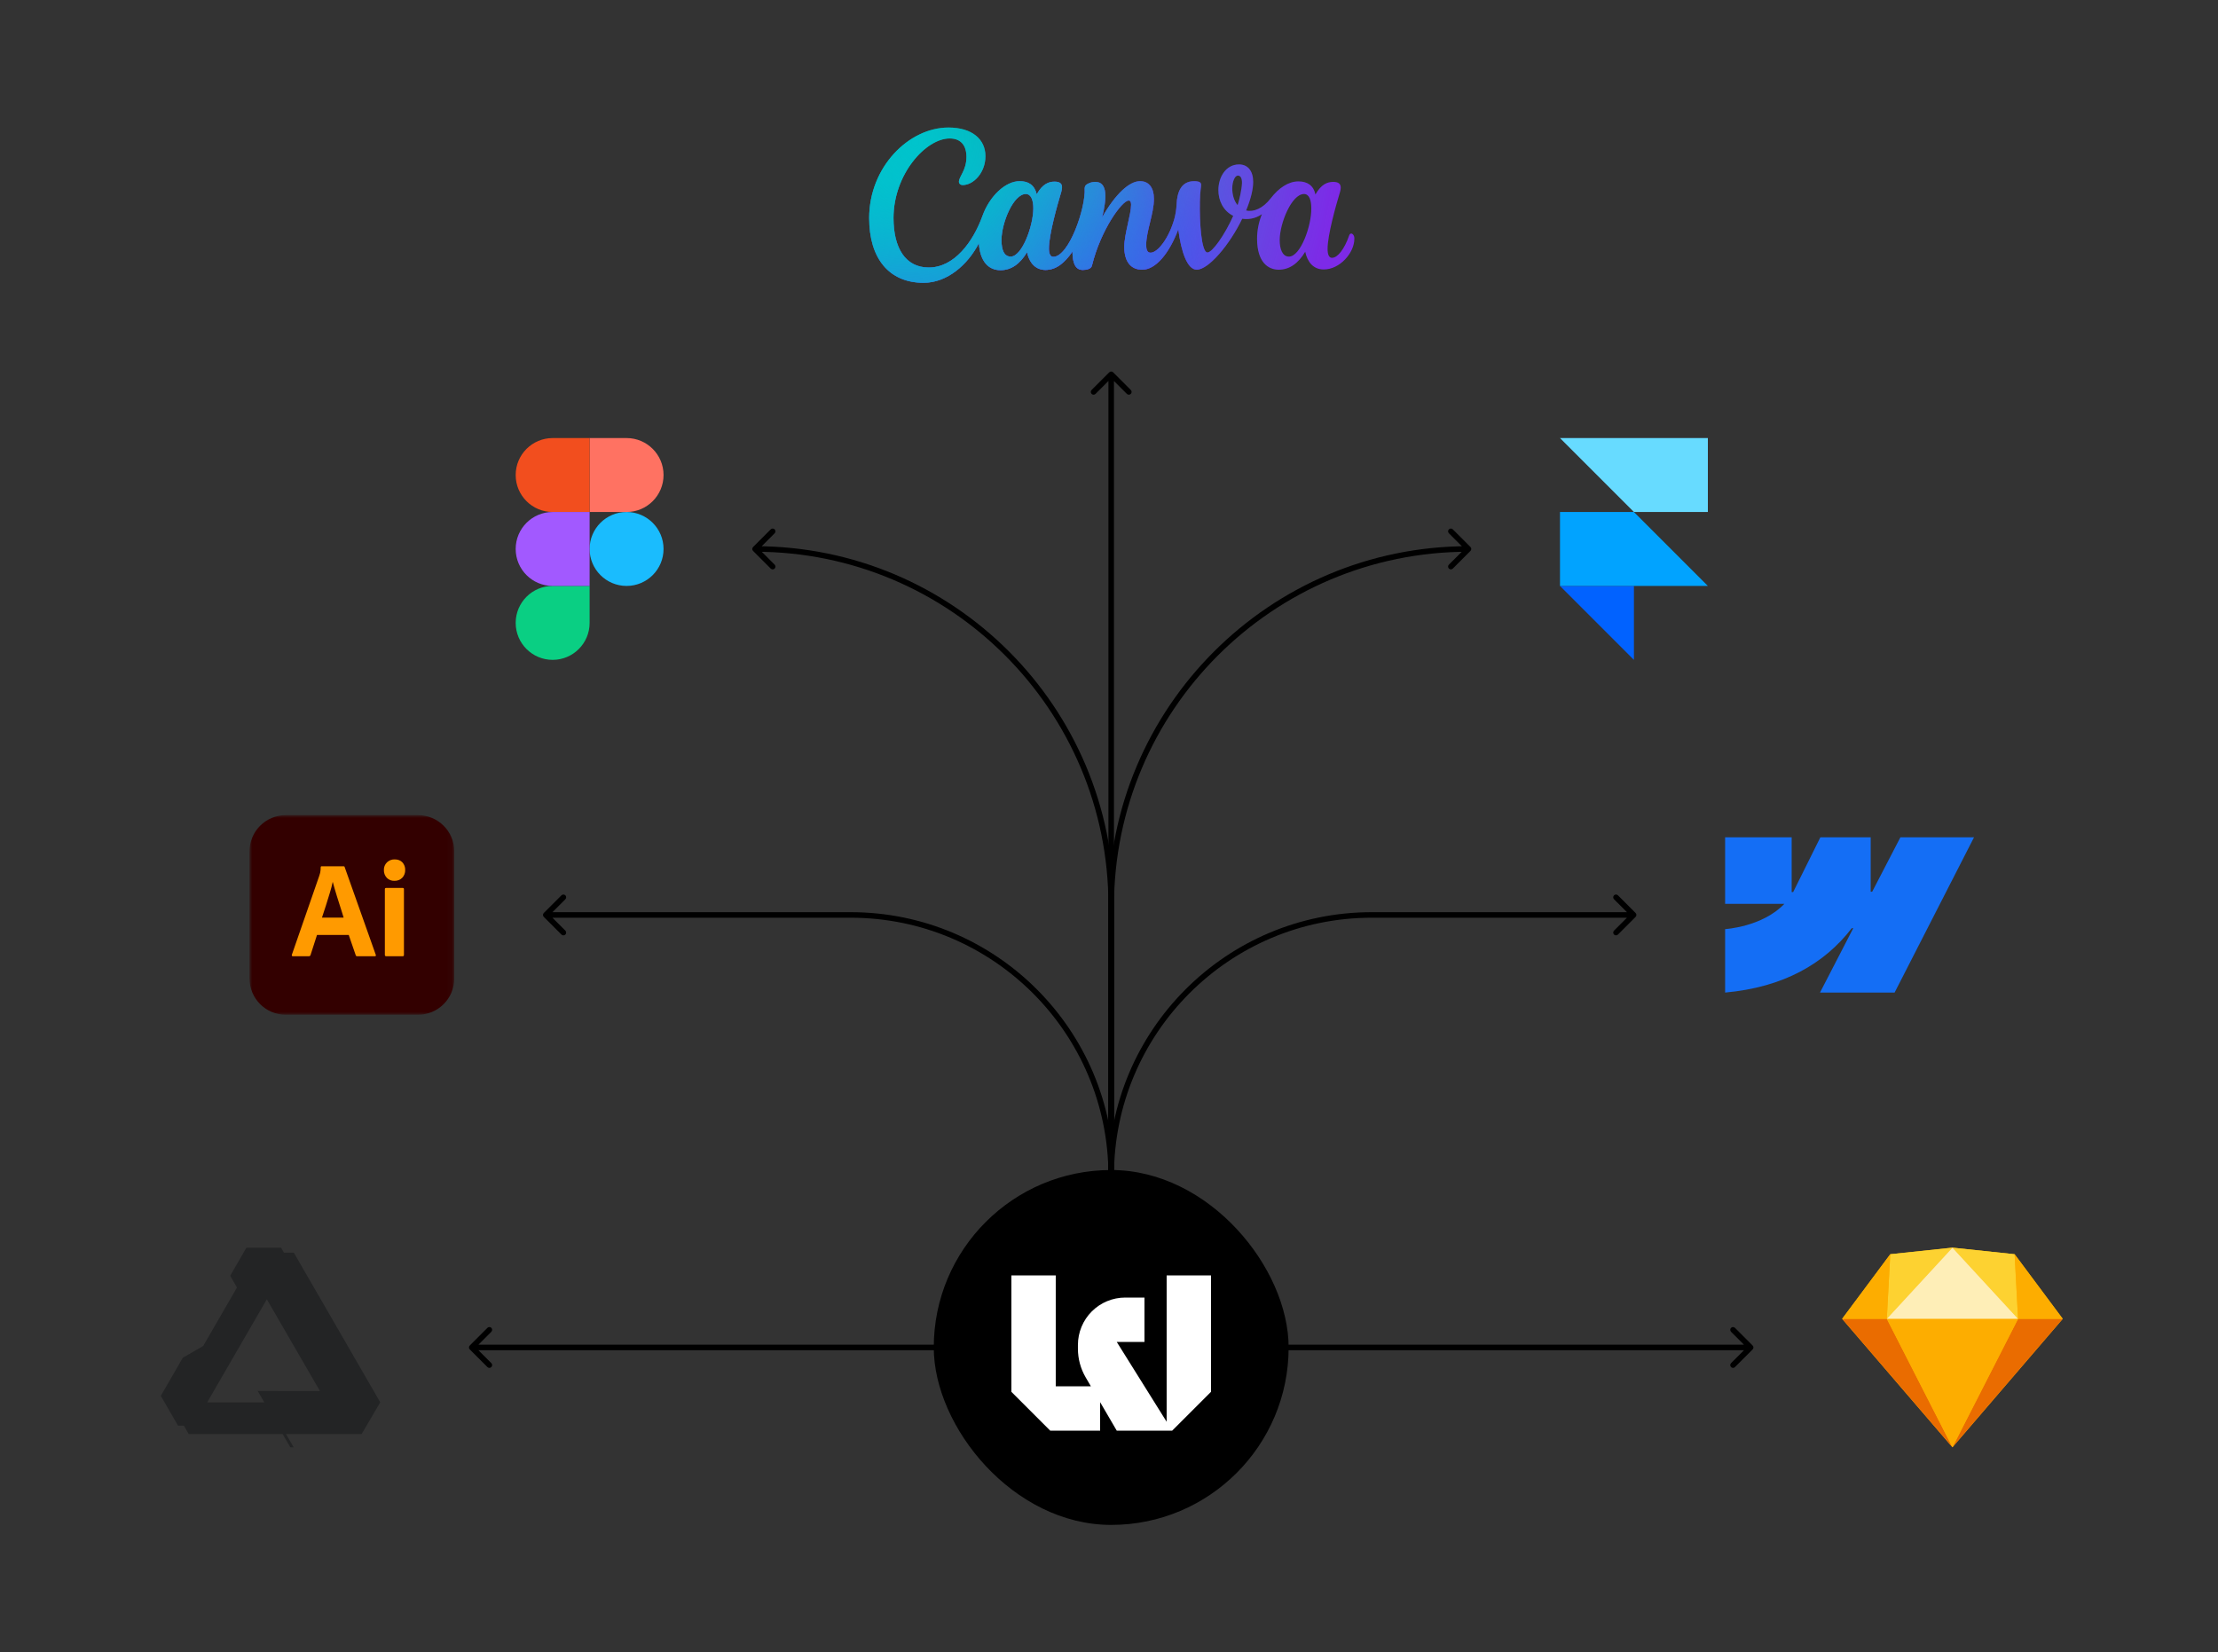 <svg width="400" height="298" viewBox="0 0 400 298" fill="none" xmlns="http://www.w3.org/2000/svg">
<rect x="0" y="0" width="400" height="298" fill="#333333" stroke="none"/>
<path d="M243.676 42.119C243.544 42.119 243.412 42.206 243.325 42.425C242.448 44.962 241.22 46.494 240.211 46.494C239.641 46.494 239.421 45.837 239.421 44.875C239.421 42.381 240.913 37.087 241.658 34.638C241.746 34.331 241.79 34.069 241.79 33.85C241.79 33.15 241.395 32.8 240.43 32.8C239.421 32.8 238.281 33.194 237.229 35.075C236.878 33.413 235.737 32.712 234.159 32.712C232.36 32.712 230.606 33.894 229.159 35.775C227.712 37.656 226.001 38.269 224.729 37.962C225.65 35.731 226.001 34.025 226.001 32.8C226.001 30.831 225.036 29.65 223.457 29.65C221.089 29.65 219.729 31.925 219.729 34.288C219.729 36.125 220.563 38.006 222.405 38.925C220.87 42.381 218.633 45.531 217.756 45.531C216.659 45.531 216.309 40.15 216.396 36.3C216.44 34.112 216.616 33.981 216.616 33.325C216.616 32.931 216.352 32.669 215.344 32.669C213.019 32.669 212.274 34.638 212.186 36.913C212.142 37.788 212.011 38.619 211.791 39.45C210.826 42.906 208.809 45.575 207.493 45.575C206.879 45.575 206.704 44.962 206.704 44.175C206.704 41.681 208.107 38.531 208.107 35.862C208.107 33.894 207.23 32.669 205.607 32.669C203.678 32.669 201.178 34.944 198.766 39.188C199.555 35.95 199.862 32.8 197.538 32.8C197.011 32.8 196.529 32.931 196.09 33.194C195.783 33.325 195.608 33.631 195.608 33.981C195.827 37.438 192.801 46.319 189.95 46.319C189.424 46.319 189.161 45.75 189.161 44.831C189.161 42.337 190.652 37.044 191.397 34.594C191.485 34.288 191.529 34.025 191.529 33.763C191.529 33.106 191.134 32.756 190.169 32.756C189.161 32.756 188.02 33.15 186.968 35.031C186.573 33.369 185.477 32.669 183.898 32.669C181.31 32.669 178.459 35.381 177.188 38.925C175.477 43.65 172.1 48.244 167.495 48.244C163.329 48.244 161.136 44.788 161.136 39.319C161.136 31.4 166.969 24.969 171.267 24.969C173.328 24.969 174.293 26.281 174.293 28.294C174.293 30.744 172.933 31.837 172.933 32.8C172.933 33.062 173.153 33.369 173.635 33.369C175.521 33.369 177.714 31.181 177.714 28.163C177.714 25.144 175.346 23 171.048 23C163.899 23 156.75 30.131 156.75 39.319C156.75 46.625 160.346 51 166.574 51C170.828 51 174.556 47.719 176.53 43.869C176.749 47.062 178.196 48.725 180.433 48.725C182.407 48.725 183.986 47.544 185.214 45.487C185.696 47.631 186.924 48.681 188.547 48.681C190.389 48.681 191.968 47.5 193.415 45.356C193.415 47.062 193.766 48.681 195.257 48.681C195.959 48.681 196.792 48.506 196.924 47.894C198.502 41.462 202.362 36.169 203.546 36.169C203.897 36.169 203.985 36.519 203.985 36.913C203.985 38.663 202.757 42.25 202.757 44.525C202.757 47.019 203.809 48.638 206.002 48.638C208.414 48.638 210.87 45.706 212.493 41.375C213.019 45.4 214.116 48.638 215.826 48.638C217.931 48.638 221.747 44.175 224.027 39.45C224.905 39.581 226.264 39.538 227.58 38.619C227.01 40.019 226.703 41.55 226.703 43.038C226.703 47.413 228.808 48.638 230.606 48.638C232.58 48.638 234.159 47.456 235.387 45.4C235.781 47.237 236.834 48.594 238.72 48.594C241.658 48.594 244.246 45.575 244.246 43.081C244.29 42.556 243.983 42.119 243.676 42.119ZM182.275 46.275C181.091 46.275 180.609 45.094 180.609 43.3C180.609 40.194 182.758 34.987 184.994 34.987C185.959 34.987 186.354 36.125 186.354 37.569C186.354 40.719 184.336 46.275 182.275 46.275ZM223.194 37C222.492 36.169 222.229 34.987 222.229 33.981C222.229 32.712 222.712 31.663 223.238 31.663C223.764 31.663 223.984 32.188 223.984 32.975C223.94 34.2 223.501 36.081 223.194 37ZM232.448 46.275C231.264 46.275 230.782 44.875 230.782 43.3C230.782 40.281 232.931 34.987 235.167 34.987C236.132 34.987 236.483 36.125 236.483 37.569C236.527 40.719 234.553 46.275 232.448 46.275Z" fill="url(#paint0_linear_1216_10829)"/>
<path d="M243.676 42.119C243.544 42.119 243.412 42.206 243.325 42.425C242.448 44.962 241.22 46.494 240.211 46.494C239.641 46.494 239.421 45.837 239.421 44.875C239.421 42.381 240.913 37.087 241.658 34.638C241.746 34.331 241.79 34.069 241.79 33.85C241.79 33.15 241.395 32.8 240.43 32.8C239.421 32.8 238.281 33.194 237.229 35.075C236.878 33.413 235.737 32.712 234.159 32.712C232.36 32.712 230.606 33.894 229.159 35.775C227.712 37.656 226.001 38.269 224.729 37.962C225.65 35.731 226.001 34.025 226.001 32.8C226.001 30.831 225.036 29.65 223.457 29.65C221.089 29.65 219.729 31.925 219.729 34.288C219.729 36.125 220.563 38.006 222.405 38.925C220.87 42.381 218.633 45.531 217.756 45.531C216.659 45.531 216.309 40.15 216.396 36.3C216.44 34.112 216.616 33.981 216.616 33.325C216.616 32.931 216.352 32.669 215.344 32.669C213.019 32.669 212.274 34.638 212.186 36.913C212.142 37.788 212.011 38.619 211.791 39.45C210.826 42.906 208.809 45.575 207.493 45.575C206.879 45.575 206.704 44.962 206.704 44.175C206.704 41.681 208.107 38.531 208.107 35.862C208.107 33.894 207.23 32.669 205.607 32.669C203.678 32.669 201.178 34.944 198.766 39.188C199.555 35.95 199.862 32.8 197.538 32.8C197.011 32.8 196.529 32.931 196.09 33.194C195.783 33.325 195.608 33.631 195.608 33.981C195.827 37.438 192.801 46.319 189.95 46.319C189.424 46.319 189.161 45.75 189.161 44.831C189.161 42.337 190.652 37.044 191.397 34.594C191.485 34.288 191.529 34.025 191.529 33.763C191.529 33.106 191.134 32.756 190.169 32.756C189.161 32.756 188.02 33.15 186.968 35.031C186.573 33.369 185.477 32.669 183.898 32.669C181.31 32.669 178.459 35.381 177.188 38.925C175.477 43.65 172.1 48.244 167.495 48.244C163.329 48.244 161.136 44.788 161.136 39.319C161.136 31.4 166.969 24.969 171.267 24.969C173.328 24.969 174.293 26.281 174.293 28.294C174.293 30.744 172.933 31.837 172.933 32.8C172.933 33.062 173.153 33.369 173.635 33.369C175.521 33.369 177.714 31.181 177.714 28.163C177.714 25.144 175.346 23 171.048 23C163.899 23 156.75 30.131 156.75 39.319C156.75 46.625 160.346 51 166.574 51C170.828 51 174.556 47.719 176.53 43.869C176.749 47.062 178.196 48.725 180.433 48.725C182.407 48.725 183.986 47.544 185.214 45.487C185.696 47.631 186.924 48.681 188.547 48.681C190.389 48.681 191.968 47.5 193.415 45.356C193.415 47.062 193.766 48.681 195.257 48.681C195.959 48.681 196.792 48.506 196.924 47.894C198.502 41.462 202.362 36.169 203.546 36.169C203.897 36.169 203.985 36.519 203.985 36.913C203.985 38.663 202.757 42.25 202.757 44.525C202.757 47.019 203.809 48.638 206.002 48.638C208.414 48.638 210.87 45.706 212.493 41.375C213.019 45.4 214.116 48.638 215.826 48.638C217.931 48.638 221.747 44.175 224.027 39.45C224.905 39.581 226.264 39.538 227.58 38.619C227.01 40.019 226.703 41.55 226.703 43.038C226.703 47.413 228.808 48.638 230.606 48.638C232.58 48.638 234.159 47.456 235.387 45.4C235.781 47.237 236.834 48.594 238.72 48.594C241.658 48.594 244.246 45.575 244.246 43.081C244.29 42.556 243.983 42.119 243.676 42.119ZM182.275 46.275C181.091 46.275 180.609 45.094 180.609 43.3C180.609 40.194 182.758 34.987 184.994 34.987C185.959 34.987 186.354 36.125 186.354 37.569C186.354 40.719 184.336 46.275 182.275 46.275ZM223.194 37C222.492 36.169 222.229 34.987 222.229 33.981C222.229 32.712 222.712 31.663 223.238 31.663C223.764 31.663 223.984 32.188 223.984 32.975C223.94 34.2 223.501 36.081 223.194 37ZM232.448 46.275C231.264 46.275 230.782 44.875 230.782 43.3C230.782 40.281 232.931 34.987 235.167 34.987C236.132 34.987 236.483 36.125 236.483 37.569C236.527 40.719 234.553 46.275 232.448 46.275Z" fill="url(#paint1_radial_1216_10829)"/>
<path d="M243.676 42.119C243.544 42.119 243.412 42.206 243.325 42.425C242.448 44.962 241.22 46.494 240.211 46.494C239.641 46.494 239.421 45.837 239.421 44.875C239.421 42.381 240.913 37.087 241.658 34.638C241.746 34.331 241.79 34.069 241.79 33.85C241.79 33.15 241.395 32.8 240.43 32.8C239.421 32.8 238.281 33.194 237.229 35.075C236.878 33.413 235.737 32.712 234.159 32.712C232.36 32.712 230.606 33.894 229.159 35.775C227.712 37.656 226.001 38.269 224.729 37.962C225.65 35.731 226.001 34.025 226.001 32.8C226.001 30.831 225.036 29.65 223.457 29.65C221.089 29.65 219.729 31.925 219.729 34.288C219.729 36.125 220.563 38.006 222.405 38.925C220.87 42.381 218.633 45.531 217.756 45.531C216.659 45.531 216.309 40.15 216.396 36.3C216.44 34.112 216.616 33.981 216.616 33.325C216.616 32.931 216.352 32.669 215.344 32.669C213.019 32.669 212.274 34.638 212.186 36.913C212.142 37.788 212.011 38.619 211.791 39.45C210.826 42.906 208.809 45.575 207.493 45.575C206.879 45.575 206.704 44.962 206.704 44.175C206.704 41.681 208.107 38.531 208.107 35.862C208.107 33.894 207.23 32.669 205.607 32.669C203.678 32.669 201.178 34.944 198.766 39.188C199.555 35.95 199.862 32.8 197.538 32.8C197.011 32.8 196.529 32.931 196.09 33.194C195.783 33.325 195.608 33.631 195.608 33.981C195.827 37.438 192.801 46.319 189.95 46.319C189.424 46.319 189.161 45.75 189.161 44.831C189.161 42.337 190.652 37.044 191.397 34.594C191.485 34.288 191.529 34.025 191.529 33.763C191.529 33.106 191.134 32.756 190.169 32.756C189.161 32.756 188.02 33.15 186.968 35.031C186.573 33.369 185.477 32.669 183.898 32.669C181.31 32.669 178.459 35.381 177.188 38.925C175.477 43.65 172.1 48.244 167.495 48.244C163.329 48.244 161.136 44.788 161.136 39.319C161.136 31.4 166.969 24.969 171.267 24.969C173.328 24.969 174.293 26.281 174.293 28.294C174.293 30.744 172.933 31.837 172.933 32.8C172.933 33.062 173.153 33.369 173.635 33.369C175.521 33.369 177.714 31.181 177.714 28.163C177.714 25.144 175.346 23 171.048 23C163.899 23 156.75 30.131 156.75 39.319C156.75 46.625 160.346 51 166.574 51C170.828 51 174.556 47.719 176.53 43.869C176.749 47.062 178.196 48.725 180.433 48.725C182.407 48.725 183.986 47.544 185.214 45.487C185.696 47.631 186.924 48.681 188.547 48.681C190.389 48.681 191.968 47.5 193.415 45.356C193.415 47.062 193.766 48.681 195.257 48.681C195.959 48.681 196.792 48.506 196.924 47.894C198.502 41.462 202.362 36.169 203.546 36.169C203.897 36.169 203.985 36.519 203.985 36.913C203.985 38.663 202.757 42.25 202.757 44.525C202.757 47.019 203.809 48.638 206.002 48.638C208.414 48.638 210.87 45.706 212.493 41.375C213.019 45.4 214.116 48.638 215.826 48.638C217.931 48.638 221.747 44.175 224.027 39.45C224.905 39.581 226.264 39.538 227.58 38.619C227.01 40.019 226.703 41.55 226.703 43.038C226.703 47.413 228.808 48.638 230.606 48.638C232.58 48.638 234.159 47.456 235.387 45.4C235.781 47.237 236.834 48.594 238.72 48.594C241.658 48.594 244.246 45.575 244.246 43.081C244.29 42.556 243.983 42.119 243.676 42.119ZM182.275 46.275C181.091 46.275 180.609 45.094 180.609 43.3C180.609 40.194 182.758 34.987 184.994 34.987C185.959 34.987 186.354 36.125 186.354 37.569C186.354 40.719 184.336 46.275 182.275 46.275ZM223.194 37C222.492 36.169 222.229 34.987 222.229 33.981C222.229 32.712 222.712 31.663 223.238 31.663C223.764 31.663 223.984 32.188 223.984 32.975C223.94 34.2 223.501 36.081 223.194 37ZM232.448 46.275C231.264 46.275 230.782 44.875 230.782 43.3C230.782 40.281 232.931 34.987 235.167 34.987C236.132 34.987 236.483 36.125 236.483 37.569C236.527 40.719 234.553 46.275 232.448 46.275Z" fill="url(#paint2_radial_1216_10829)"/>
<path d="M243.676 42.119C243.544 42.119 243.412 42.206 243.325 42.425C242.448 44.962 241.22 46.494 240.211 46.494C239.641 46.494 239.421 45.837 239.421 44.875C239.421 42.381 240.913 37.087 241.658 34.638C241.746 34.331 241.79 34.069 241.79 33.85C241.79 33.15 241.395 32.8 240.43 32.8C239.421 32.8 238.281 33.194 237.229 35.075C236.878 33.413 235.737 32.712 234.159 32.712C232.36 32.712 230.606 33.894 229.159 35.775C227.712 37.656 226.001 38.269 224.729 37.962C225.65 35.731 226.001 34.025 226.001 32.8C226.001 30.831 225.036 29.65 223.457 29.65C221.089 29.65 219.729 31.925 219.729 34.288C219.729 36.125 220.563 38.006 222.405 38.925C220.87 42.381 218.633 45.531 217.756 45.531C216.659 45.531 216.309 40.15 216.396 36.3C216.44 34.112 216.616 33.981 216.616 33.325C216.616 32.931 216.352 32.669 215.344 32.669C213.019 32.669 212.274 34.638 212.186 36.913C212.142 37.788 212.011 38.619 211.791 39.45C210.826 42.906 208.809 45.575 207.493 45.575C206.879 45.575 206.704 44.962 206.704 44.175C206.704 41.681 208.107 38.531 208.107 35.862C208.107 33.894 207.23 32.669 205.607 32.669C203.678 32.669 201.178 34.944 198.766 39.188C199.555 35.95 199.862 32.8 197.538 32.8C197.011 32.8 196.529 32.931 196.09 33.194C195.783 33.325 195.608 33.631 195.608 33.981C195.827 37.438 192.801 46.319 189.95 46.319C189.424 46.319 189.161 45.75 189.161 44.831C189.161 42.337 190.652 37.044 191.397 34.594C191.485 34.288 191.529 34.025 191.529 33.763C191.529 33.106 191.134 32.756 190.169 32.756C189.161 32.756 188.02 33.15 186.968 35.031C186.573 33.369 185.477 32.669 183.898 32.669C181.31 32.669 178.459 35.381 177.188 38.925C175.477 43.65 172.1 48.244 167.495 48.244C163.329 48.244 161.136 44.788 161.136 39.319C161.136 31.4 166.969 24.969 171.267 24.969C173.328 24.969 174.293 26.281 174.293 28.294C174.293 30.744 172.933 31.837 172.933 32.8C172.933 33.062 173.153 33.369 173.635 33.369C175.521 33.369 177.714 31.181 177.714 28.163C177.714 25.144 175.346 23 171.048 23C163.899 23 156.75 30.131 156.75 39.319C156.75 46.625 160.346 51 166.574 51C170.828 51 174.556 47.719 176.53 43.869C176.749 47.062 178.196 48.725 180.433 48.725C182.407 48.725 183.986 47.544 185.214 45.487C185.696 47.631 186.924 48.681 188.547 48.681C190.389 48.681 191.968 47.5 193.415 45.356C193.415 47.062 193.766 48.681 195.257 48.681C195.959 48.681 196.792 48.506 196.924 47.894C198.502 41.462 202.362 36.169 203.546 36.169C203.897 36.169 203.985 36.519 203.985 36.913C203.985 38.663 202.757 42.25 202.757 44.525C202.757 47.019 203.809 48.638 206.002 48.638C208.414 48.638 210.87 45.706 212.493 41.375C213.019 45.4 214.116 48.638 215.826 48.638C217.931 48.638 221.747 44.175 224.027 39.45C224.905 39.581 226.264 39.538 227.58 38.619C227.01 40.019 226.703 41.55 226.703 43.038C226.703 47.413 228.808 48.638 230.606 48.638C232.58 48.638 234.159 47.456 235.387 45.4C235.781 47.237 236.834 48.594 238.72 48.594C241.658 48.594 244.246 45.575 244.246 43.081C244.29 42.556 243.983 42.119 243.676 42.119ZM182.275 46.275C181.091 46.275 180.609 45.094 180.609 43.3C180.609 40.194 182.758 34.987 184.994 34.987C185.959 34.987 186.354 36.125 186.354 37.569C186.354 40.719 184.336 46.275 182.275 46.275ZM223.194 37C222.492 36.169 222.229 34.987 222.229 33.981C222.229 32.712 222.712 31.663 223.238 31.663C223.764 31.663 223.984 32.188 223.984 32.975C223.94 34.2 223.501 36.081 223.194 37ZM232.448 46.275C231.264 46.275 230.782 44.875 230.782 43.3C230.782 40.281 232.931 34.987 235.167 34.987C236.132 34.987 236.483 36.125 236.483 37.569C236.527 40.719 234.553 46.275 232.448 46.275Z" fill="url(#paint3_radial_1216_10829)"/>
<path d="M243.676 42.119C243.544 42.119 243.412 42.206 243.325 42.425C242.448 44.962 241.22 46.494 240.211 46.494C239.641 46.494 239.421 45.837 239.421 44.875C239.421 42.381 240.913 37.087 241.658 34.638C241.746 34.331 241.79 34.069 241.79 33.85C241.79 33.15 241.395 32.8 240.43 32.8C239.421 32.8 238.281 33.194 237.229 35.075C236.878 33.413 235.737 32.712 234.159 32.712C232.36 32.712 230.606 33.894 229.159 35.775C227.712 37.656 226.001 38.269 224.729 37.962C225.65 35.731 226.001 34.025 226.001 32.8C226.001 30.831 225.036 29.65 223.457 29.65C221.089 29.65 219.729 31.925 219.729 34.288C219.729 36.125 220.563 38.006 222.405 38.925C220.87 42.381 218.633 45.531 217.756 45.531C216.659 45.531 216.309 40.15 216.396 36.3C216.44 34.112 216.616 33.981 216.616 33.325C216.616 32.931 216.352 32.669 215.344 32.669C213.019 32.669 212.274 34.638 212.186 36.913C212.142 37.788 212.011 38.619 211.791 39.45C210.826 42.906 208.809 45.575 207.493 45.575C206.879 45.575 206.704 44.962 206.704 44.175C206.704 41.681 208.107 38.531 208.107 35.862C208.107 33.894 207.23 32.669 205.607 32.669C203.678 32.669 201.178 34.944 198.766 39.188C199.555 35.95 199.862 32.8 197.538 32.8C197.011 32.8 196.529 32.931 196.09 33.194C195.783 33.325 195.608 33.631 195.608 33.981C195.827 37.438 192.801 46.319 189.95 46.319C189.424 46.319 189.161 45.75 189.161 44.831C189.161 42.337 190.652 37.044 191.397 34.594C191.485 34.288 191.529 34.025 191.529 33.763C191.529 33.106 191.134 32.756 190.169 32.756C189.161 32.756 188.02 33.15 186.968 35.031C186.573 33.369 185.477 32.669 183.898 32.669C181.31 32.669 178.459 35.381 177.188 38.925C175.477 43.65 172.1 48.244 167.495 48.244C163.329 48.244 161.136 44.788 161.136 39.319C161.136 31.4 166.969 24.969 171.267 24.969C173.328 24.969 174.293 26.281 174.293 28.294C174.293 30.744 172.933 31.837 172.933 32.8C172.933 33.062 173.153 33.369 173.635 33.369C175.521 33.369 177.714 31.181 177.714 28.163C177.714 25.144 175.346 23 171.048 23C163.899 23 156.75 30.131 156.75 39.319C156.75 46.625 160.346 51 166.574 51C170.828 51 174.556 47.719 176.53 43.869C176.749 47.062 178.196 48.725 180.433 48.725C182.407 48.725 183.986 47.544 185.214 45.487C185.696 47.631 186.924 48.681 188.547 48.681C190.389 48.681 191.968 47.5 193.415 45.356C193.415 47.062 193.766 48.681 195.257 48.681C195.959 48.681 196.792 48.506 196.924 47.894C198.502 41.462 202.362 36.169 203.546 36.169C203.897 36.169 203.985 36.519 203.985 36.913C203.985 38.663 202.757 42.25 202.757 44.525C202.757 47.019 203.809 48.638 206.002 48.638C208.414 48.638 210.87 45.706 212.493 41.375C213.019 45.4 214.116 48.638 215.826 48.638C217.931 48.638 221.747 44.175 224.027 39.45C224.905 39.581 226.264 39.538 227.58 38.619C227.01 40.019 226.703 41.55 226.703 43.038C226.703 47.413 228.808 48.638 230.606 48.638C232.58 48.638 234.159 47.456 235.387 45.4C235.781 47.237 236.834 48.594 238.72 48.594C241.658 48.594 244.246 45.575 244.246 43.081C244.29 42.556 243.983 42.119 243.676 42.119ZM182.275 46.275C181.091 46.275 180.609 45.094 180.609 43.3C180.609 40.194 182.758 34.987 184.994 34.987C185.959 34.987 186.354 36.125 186.354 37.569C186.354 40.719 184.336 46.275 182.275 46.275ZM223.194 37C222.492 36.169 222.229 34.987 222.229 33.981C222.229 32.712 222.712 31.663 223.238 31.663C223.764 31.663 223.984 32.188 223.984 32.975C223.94 34.2 223.501 36.081 223.194 37ZM232.448 46.275C231.264 46.275 230.782 44.875 230.782 43.3C230.782 40.281 232.931 34.987 235.167 34.987C236.132 34.987 236.483 36.125 236.483 37.569C236.527 40.719 234.553 46.275 232.448 46.275Z" fill="url(#paint4_radial_1216_10829)"/>
<path d="M243.676 42.119C243.544 42.119 243.412 42.206 243.325 42.425C242.448 44.962 241.22 46.494 240.211 46.494C239.641 46.494 239.421 45.837 239.421 44.875C239.421 42.381 240.913 37.087 241.658 34.638C241.746 34.331 241.79 34.069 241.79 33.85C241.79 33.15 241.395 32.8 240.43 32.8C239.421 32.8 238.281 33.194 237.229 35.075C236.878 33.413 235.737 32.712 234.159 32.712C232.36 32.712 230.606 33.894 229.159 35.775C227.712 37.656 226.001 38.269 224.729 37.962C225.65 35.731 226.001 34.025 226.001 32.8C226.001 30.831 225.036 29.65 223.457 29.65C221.089 29.65 219.729 31.925 219.729 34.288C219.729 36.125 220.563 38.006 222.405 38.925C220.87 42.381 218.633 45.531 217.756 45.531C216.659 45.531 216.309 40.15 216.396 36.3C216.44 34.112 216.616 33.981 216.616 33.325C216.616 32.931 216.352 32.669 215.344 32.669C213.019 32.669 212.274 34.638 212.186 36.913C212.142 37.788 212.011 38.619 211.791 39.45C210.826 42.906 208.809 45.575 207.493 45.575C206.879 45.575 206.704 44.962 206.704 44.175C206.704 41.681 208.107 38.531 208.107 35.862C208.107 33.894 207.23 32.669 205.607 32.669C203.678 32.669 201.178 34.944 198.766 39.188C199.555 35.95 199.862 32.8 197.538 32.8C197.011 32.8 196.529 32.931 196.09 33.194C195.783 33.325 195.608 33.631 195.608 33.981C195.827 37.438 192.801 46.319 189.95 46.319C189.424 46.319 189.161 45.75 189.161 44.831C189.161 42.337 190.652 37.044 191.397 34.594C191.485 34.288 191.529 34.025 191.529 33.763C191.529 33.106 191.134 32.756 190.169 32.756C189.161 32.756 188.02 33.15 186.968 35.031C186.573 33.369 185.477 32.669 183.898 32.669C181.31 32.669 178.459 35.381 177.188 38.925C175.477 43.65 172.1 48.244 167.495 48.244C163.329 48.244 161.136 44.788 161.136 39.319C161.136 31.4 166.969 24.969 171.267 24.969C173.328 24.969 174.293 26.281 174.293 28.294C174.293 30.744 172.933 31.837 172.933 32.8C172.933 33.062 173.153 33.369 173.635 33.369C175.521 33.369 177.714 31.181 177.714 28.163C177.714 25.144 175.346 23 171.048 23C163.899 23 156.75 30.131 156.75 39.319C156.75 46.625 160.346 51 166.574 51C170.828 51 174.556 47.719 176.53 43.869C176.749 47.062 178.196 48.725 180.433 48.725C182.407 48.725 183.986 47.544 185.214 45.487C185.696 47.631 186.924 48.681 188.547 48.681C190.389 48.681 191.968 47.5 193.415 45.356C193.415 47.062 193.766 48.681 195.257 48.681C195.959 48.681 196.792 48.506 196.924 47.894C198.502 41.462 202.362 36.169 203.546 36.169C203.897 36.169 203.985 36.519 203.985 36.913C203.985 38.663 202.757 42.25 202.757 44.525C202.757 47.019 203.809 48.638 206.002 48.638C208.414 48.638 210.87 45.706 212.493 41.375C213.019 45.4 214.116 48.638 215.826 48.638C217.931 48.638 221.747 44.175 224.027 39.45C224.905 39.581 226.264 39.538 227.58 38.619C227.01 40.019 226.703 41.55 226.703 43.038C226.703 47.413 228.808 48.638 230.606 48.638C232.58 48.638 234.159 47.456 235.387 45.4C235.781 47.237 236.834 48.594 238.72 48.594C241.658 48.594 244.246 45.575 244.246 43.081C244.29 42.556 243.983 42.119 243.676 42.119ZM182.275 46.275C181.091 46.275 180.609 45.094 180.609 43.3C180.609 40.194 182.758 34.987 184.994 34.987C185.959 34.987 186.354 36.125 186.354 37.569C186.354 40.719 184.336 46.275 182.275 46.275ZM223.194 37C222.492 36.169 222.229 34.987 222.229 33.981C222.229 32.712 222.712 31.663 223.238 31.663C223.764 31.663 223.984 32.188 223.984 32.975C223.94 34.2 223.501 36.081 223.194 37ZM232.448 46.275C231.264 46.275 230.782 44.875 230.782 43.3C230.782 40.281 232.931 34.987 235.167 34.987C236.132 34.987 236.483 36.125 236.483 37.569C236.527 40.719 234.553 46.275 232.448 46.275Z" fill="url(#paint5_radial_1216_10829)"/>
<path d="M106.333 99C106.333 95.318 109.318 92.333 113 92.333C116.681 92.333 119.666 95.318 119.666 99C119.666 102.681 116.681 105.666 113 105.666C109.318 105.666 106.333 102.681 106.333 99Z" fill="#1ABCFE"/>
<path d="M93 112.333C93 108.651 95.985 105.666 99.667 105.666H106.333V112.333C106.333 116.014 103.348 118.999 99.667 118.999C95.985 118.999 93 116.014 93 112.333Z" fill="#0ACF83"/>
<path d="M106.333 79V92.333H113C116.681 92.333 119.666 89.348 119.666 85.666C119.666 81.985 116.681 79 113 79H106.333Z" fill="#FF7262"/>
<path d="M93 85.667C93 89.348 95.985 92.333 99.667 92.333H106.333V79H99.667C95.985 79 93 81.985 93 85.667Z" fill="#F24E1E"/>
<path d="M93 99C93 102.681 95.985 105.666 99.667 105.666H106.333V92.333H99.667C95.985 92.333 93 95.318 93 99Z" fill="#A259FF"/>
<g clip-path="url(#clip0_1216_10829)">
<path d="M281.333 105.666H294.667V119L281.333 105.666Z" fill="#0162FF"/>
<path d="M281.333 92.334H294.667L308 105.667L281.333 105.667V92.334Z" fill="#01A3FF"/>
<path d="M281.333 79H308V92.334H294.667L281.333 79Z" fill="#67DBFF"/>
</g>
<mask id="mask0_1216_10829" style="mask-type:luminance" maskUnits="userSpaceOnUse" x="45" y="147" width="37" height="36">
<path d="M81.923 147H45V183H81.923V147Z" fill="white"/>
</mask>
<g mask="url(#mask0_1216_10829)">
<path d="M75.385 147H51.538C47.927 147 45 149.927 45 153.538V176.462C45 180.073 47.927 183 51.538 183H75.385C78.996 183 81.923 180.073 81.923 176.462V153.538C81.923 149.927 78.996 147 75.385 147Z" fill="#330000"/>
<path d="M62.892 168.605H57.17L56.006 172.221C55.99 172.287 55.952 172.346 55.898 172.386C55.843 172.427 55.776 172.447 55.709 172.444H52.811C52.645 172.444 52.588 172.353 52.637 172.172L57.591 157.905C57.641 157.756 57.69 157.587 57.74 157.397C57.805 157.066 57.838 156.73 57.839 156.394C57.836 156.37 57.838 156.346 57.845 156.324C57.853 156.301 57.865 156.281 57.882 156.264C57.899 156.247 57.92 156.234 57.942 156.227C57.965 156.219 57.989 156.217 58.012 156.22H61.95C62.066 156.22 62.132 156.262 62.149 156.344L67.771 172.196C67.821 172.362 67.771 172.444 67.623 172.444H64.403C64.347 172.45 64.292 172.436 64.246 172.404C64.201 172.372 64.168 172.325 64.155 172.271L62.892 168.605ZM58.062 165.484H61.975C61.876 165.154 61.761 164.782 61.629 164.369C61.496 163.957 61.356 163.515 61.208 163.044C61.059 162.574 60.91 162.103 60.762 161.632C60.613 161.162 60.477 160.708 60.353 160.27C60.229 159.833 60.118 159.432 60.019 159.069H59.994C59.854 159.738 59.681 160.399 59.474 161.05C59.242 161.793 59.007 162.553 58.768 163.329C58.528 164.105 58.293 164.824 58.062 165.484Z" fill="#FF9A00"/>
<path d="M71.116 158.845C70.863 158.855 70.611 158.812 70.376 158.718C70.141 158.624 69.929 158.482 69.753 158.3C69.578 158.111 69.442 157.888 69.352 157.646C69.263 157.404 69.222 157.146 69.233 156.888C69.224 156.633 69.269 156.378 69.365 156.142C69.461 155.905 69.606 155.691 69.79 155.514C69.973 155.338 70.189 155.201 70.424 155.11C70.66 155.018 70.912 154.975 71.165 154.981C71.76 154.981 72.226 155.159 72.565 155.514C72.736 155.698 72.868 155.914 72.955 156.15C73.043 156.386 73.082 156.637 73.072 156.888C73.083 157.147 73.041 157.406 72.949 157.648C72.858 157.891 72.719 158.113 72.54 158.3C72.353 158.484 72.13 158.628 71.885 158.722C71.64 158.816 71.378 158.857 71.116 158.845ZM69.406 172.196V160.356C69.406 160.207 69.472 160.133 69.605 160.133H72.651C72.783 160.133 72.849 160.207 72.849 160.356V172.196C72.849 172.361 72.783 172.443 72.651 172.443H69.629C69.481 172.443 69.406 172.361 69.406 172.196Z" fill="#FF9A00"/>
</g>
<g clip-path="url(#clip1_1216_10829)">
<path fill-rule="evenodd" clip-rule="evenodd" d="M356 151L341.677 179H328.224L334.218 167.396H333.949C329.004 173.815 321.626 178.04 311.113 179V167.556C311.113 167.556 317.838 167.159 321.792 163.002H311.113V151.001H323.115V160.872L323.384 160.871L328.289 151.001H337.365V160.809L337.635 160.809L342.723 151H356Z" fill="#146EF5"/>
</g>
<path fill-rule="evenodd" clip-rule="evenodd" d="M51.206 225.904H52.988L68.574 252.89L65.216 258.616H51.577L52.961 261H52.358L50.973 258.616H34.044H34.031L33.167 257.096H32.098L29 251.726L32.975 244.849L36.649 242.726L42.735 232.192L41.515 230.068L44.449 225H50.685L51.206 225.904ZM37.362 252.904L48.122 234.315L57.704 250.863L46.477 250.849L47.67 252.904H37.362Z" fill="#232425"/>
<rect x="168.396" y="211" width="64" height="64" rx="32" fill="black"/>
<path d="M190.396 230V250H196.73L195.789 248.388C194.877 246.824 194.396 245.046 194.396 243.236V242.536C194.396 240.272 195.296 238.101 196.896 236.5C198.497 234.899 200.668 234 202.932 234H206.396V242H201.396L210.396 256.4V230H218.396V251L211.396 258H201.396L198.396 252.857V258H189.396L182.396 251V230H190.396Z" fill="white"/>
<path d="M340.898 226.185L352.109 225L363.32 226.185L372 237.837L352.109 261L332.218 237.837L340.898 226.185Z" fill="#FDB300"/>
<path d="M340.275 237.837L352.109 261L332.218 237.837H340.275Z" fill="#EA6C00"/>
<path d="M363.943 237.837L352.109 261L372 237.837H363.943Z" fill="#EA6C00"/>
<path d="M340.274 237.837H363.943L352.109 261L340.274 237.837Z" fill="#FDAD00"/>
<path d="M352.109 225L340.897 226.185L340.274 237.837L352.109 225Z" fill="#FDD231"/>
<path d="M352.109 225L363.321 226.185L363.943 237.837L352.109 225Z" fill="#FDD231"/>
<path d="M372 237.837L363.32 226.186L363.943 237.837H372Z" fill="#FDAD00"/>
<path d="M332.218 237.837L340.897 226.186L340.275 237.837H332.218Z" fill="#FDAD00"/>
<path d="M352.109 225L340.274 237.837H363.943L352.109 225Z" fill="#FEEEB7"/>
<path d="M200.75 67.146C200.555 66.951 200.238 66.951 200.043 67.146L196.861 70.328C196.666 70.524 196.666 70.84 196.861 71.035C197.056 71.231 197.373 71.231 197.568 71.035L200.396 68.207L203.225 71.035C203.42 71.231 203.737 71.231 203.932 71.035C204.127 70.84 204.127 70.524 203.932 70.328L200.75 67.146ZM200.896 213.5L200.896 67.5L199.896 67.5L199.896 213.5L200.896 213.5Z" fill="black"/>
<path d="M265.187 99.354C265.382 99.158 265.382 98.842 265.187 98.646L262.005 95.465C261.81 95.269 261.493 95.269 261.298 95.465C261.103 95.66 261.103 95.976 261.298 96.172L264.126 99L261.298 101.828C261.103 102.024 261.103 102.34 261.298 102.536C261.493 102.731 261.81 102.731 262.005 102.536L265.187 99.354ZM200.896 212V163.437H199.896V212H200.896ZM200.896 163.437C200.896 128.126 229.522 99.5 264.833 99.5V98.5C228.97 98.5 199.896 127.573 199.896 163.437H200.896Z" fill="black"/>
<path d="M294.967 165.354C295.163 165.158 295.163 164.842 294.967 164.646L291.785 161.464C291.59 161.269 291.273 161.269 291.078 161.464C290.883 161.66 290.883 161.976 291.078 162.172L293.907 165L291.078 167.828C290.883 168.024 290.883 168.34 291.078 168.536C291.273 168.731 291.59 168.731 291.785 168.536L294.967 165.354ZM247.396 165.5H294.614V164.5H247.396V165.5ZM200.896 212C200.896 186.319 221.715 165.5 247.396 165.5V164.5C221.163 164.5 199.896 185.766 199.896 212H200.896Z" fill="black"/>
<path d="M316.071 243.354C316.267 243.158 316.267 242.842 316.071 242.646L312.889 239.464C312.694 239.269 312.378 239.269 312.182 239.464C311.987 239.66 311.987 239.976 312.182 240.172L315.011 243L312.182 245.828C311.987 246.024 311.987 246.34 312.182 246.536C312.378 246.731 312.694 246.731 312.889 246.536L316.071 243.354ZM231.718 243.5L315.718 243.5L315.718 242.5L231.718 242.5L231.718 243.5Z" fill="black"/>
<path d="M135.812 98.646C135.617 98.842 135.617 99.158 135.812 99.354L138.994 102.536C139.19 102.731 139.506 102.731 139.702 102.536C139.897 102.34 139.897 102.024 139.702 101.828L136.873 99L139.702 96.172C139.897 95.976 139.897 95.66 139.702 95.465C139.506 95.269 139.19 95.269 138.994 95.465L135.812 98.646ZM199.896 163.23V212H200.896V163.23H199.896ZM136.166 99.5C171.363 99.5 199.896 128.033 199.896 163.23H200.896C200.896 127.48 171.915 98.5 136.166 98.5V99.5Z" fill="black"/>
<path d="M98.069 164.646C97.874 164.842 97.874 165.158 98.069 165.354L101.251 168.536C101.447 168.731 101.763 168.731 101.958 168.536C102.154 168.34 102.154 168.024 101.958 167.828L99.13 165L101.958 162.172C102.154 161.976 102.154 161.66 101.958 161.464C101.763 161.269 101.447 161.269 101.251 161.464L98.069 164.646ZM98.423 165.5H153.396V164.5H98.423V165.5ZM153.396 165.5C179.077 165.5 199.896 186.319 199.896 212H200.896C200.896 185.766 179.629 164.5 153.396 164.5V165.5Z" fill="black"/>
<path d="M84.721 242.646C84.525 242.842 84.525 243.158 84.721 243.354L87.903 246.536C88.098 246.731 88.415 246.731 88.61 246.536C88.805 246.34 88.805 246.024 88.61 245.828L85.781 243L88.61 240.172C88.805 239.976 88.805 239.66 88.61 239.464C88.415 239.269 88.098 239.269 87.903 239.464L84.721 242.646ZM85.074 243.5H170.074V242.5H85.074V243.5Z" fill="black"/>
<defs>
<linearGradient id="paint0_linear_1216_10829" x1="243.321" y1="51.484" x2="170.52" y2="34.116" gradientUnits="userSpaceOnUse">
<stop stop-color="#7D2AE7"/>
<stop offset="0.771" stop-color="#7D2AE7"/>
<stop offset="1" stop-color="#7D2AE7" stop-opacity="0"/>
</linearGradient>
<radialGradient id="paint1_radial_1216_10829" cx="0" cy="0" r="1" gradientUnits="userSpaceOnUse" gradientTransform="translate(201.565 54.037) rotate(-45.737) scale(26.334 17.502)">
<stop stop-color="#6420FF"/>
<stop offset="1" stop-color="#6420FF" stop-opacity="0"/>
</radialGradient>
<radialGradient id="paint2_radial_1216_10829" cx="0" cy="0" r="1" gradientUnits="userSpaceOnUse" gradientTransform="translate(158.845 41.648) rotate(5.076) scale(51.315 40.8)">
<stop offset="0.25" stop-color="#00C4CC"/>
<stop offset="1" stop-color="#00C4CC" stop-opacity="0"/>
</radialGradient>
<radialGradient id="paint3_radial_1216_10829" cx="0" cy="0" r="1" gradientUnits="userSpaceOnUse" gradientTransform="translate(194.107 50.979) rotate(-38.781) scale(33.037 22.578)">
<stop stop-color="#6420FF"/>
<stop offset="1" stop-color="#6420FF" stop-opacity="0"/>
</radialGradient>
<radialGradient id="paint4_radial_1216_10829" cx="0" cy="0" r="1" gradientUnits="userSpaceOnUse" gradientTransform="translate(161.654 55.866) rotate(-34.202) scale(38.52 26.315)">
<stop stop-color="#6420FF"/>
<stop offset="1" stop-color="#6420FF" stop-opacity="0"/>
</radialGradient>
<radialGradient id="paint5_radial_1216_10829" cx="0" cy="0" r="1" gradientUnits="userSpaceOnUse" gradientTransform="translate(165.173 25.566) rotate(12.442) scale(76.184 93.229)">
<stop stop-color="#00C4CC"/>
<stop offset="1" stop-color="#00C4CC" stop-opacity="0"/>
</radialGradient>
<clipPath id="clip0_1216_10829">
<rect width="26.667" height="40" fill="white" transform="translate(281.333 79)"/>
</clipPath>
<clipPath id="clip1_1216_10829">
<rect width="44.887" height="28" fill="white" transform="translate(311.113 151)"/>
</clipPath>
</defs>
</svg>
